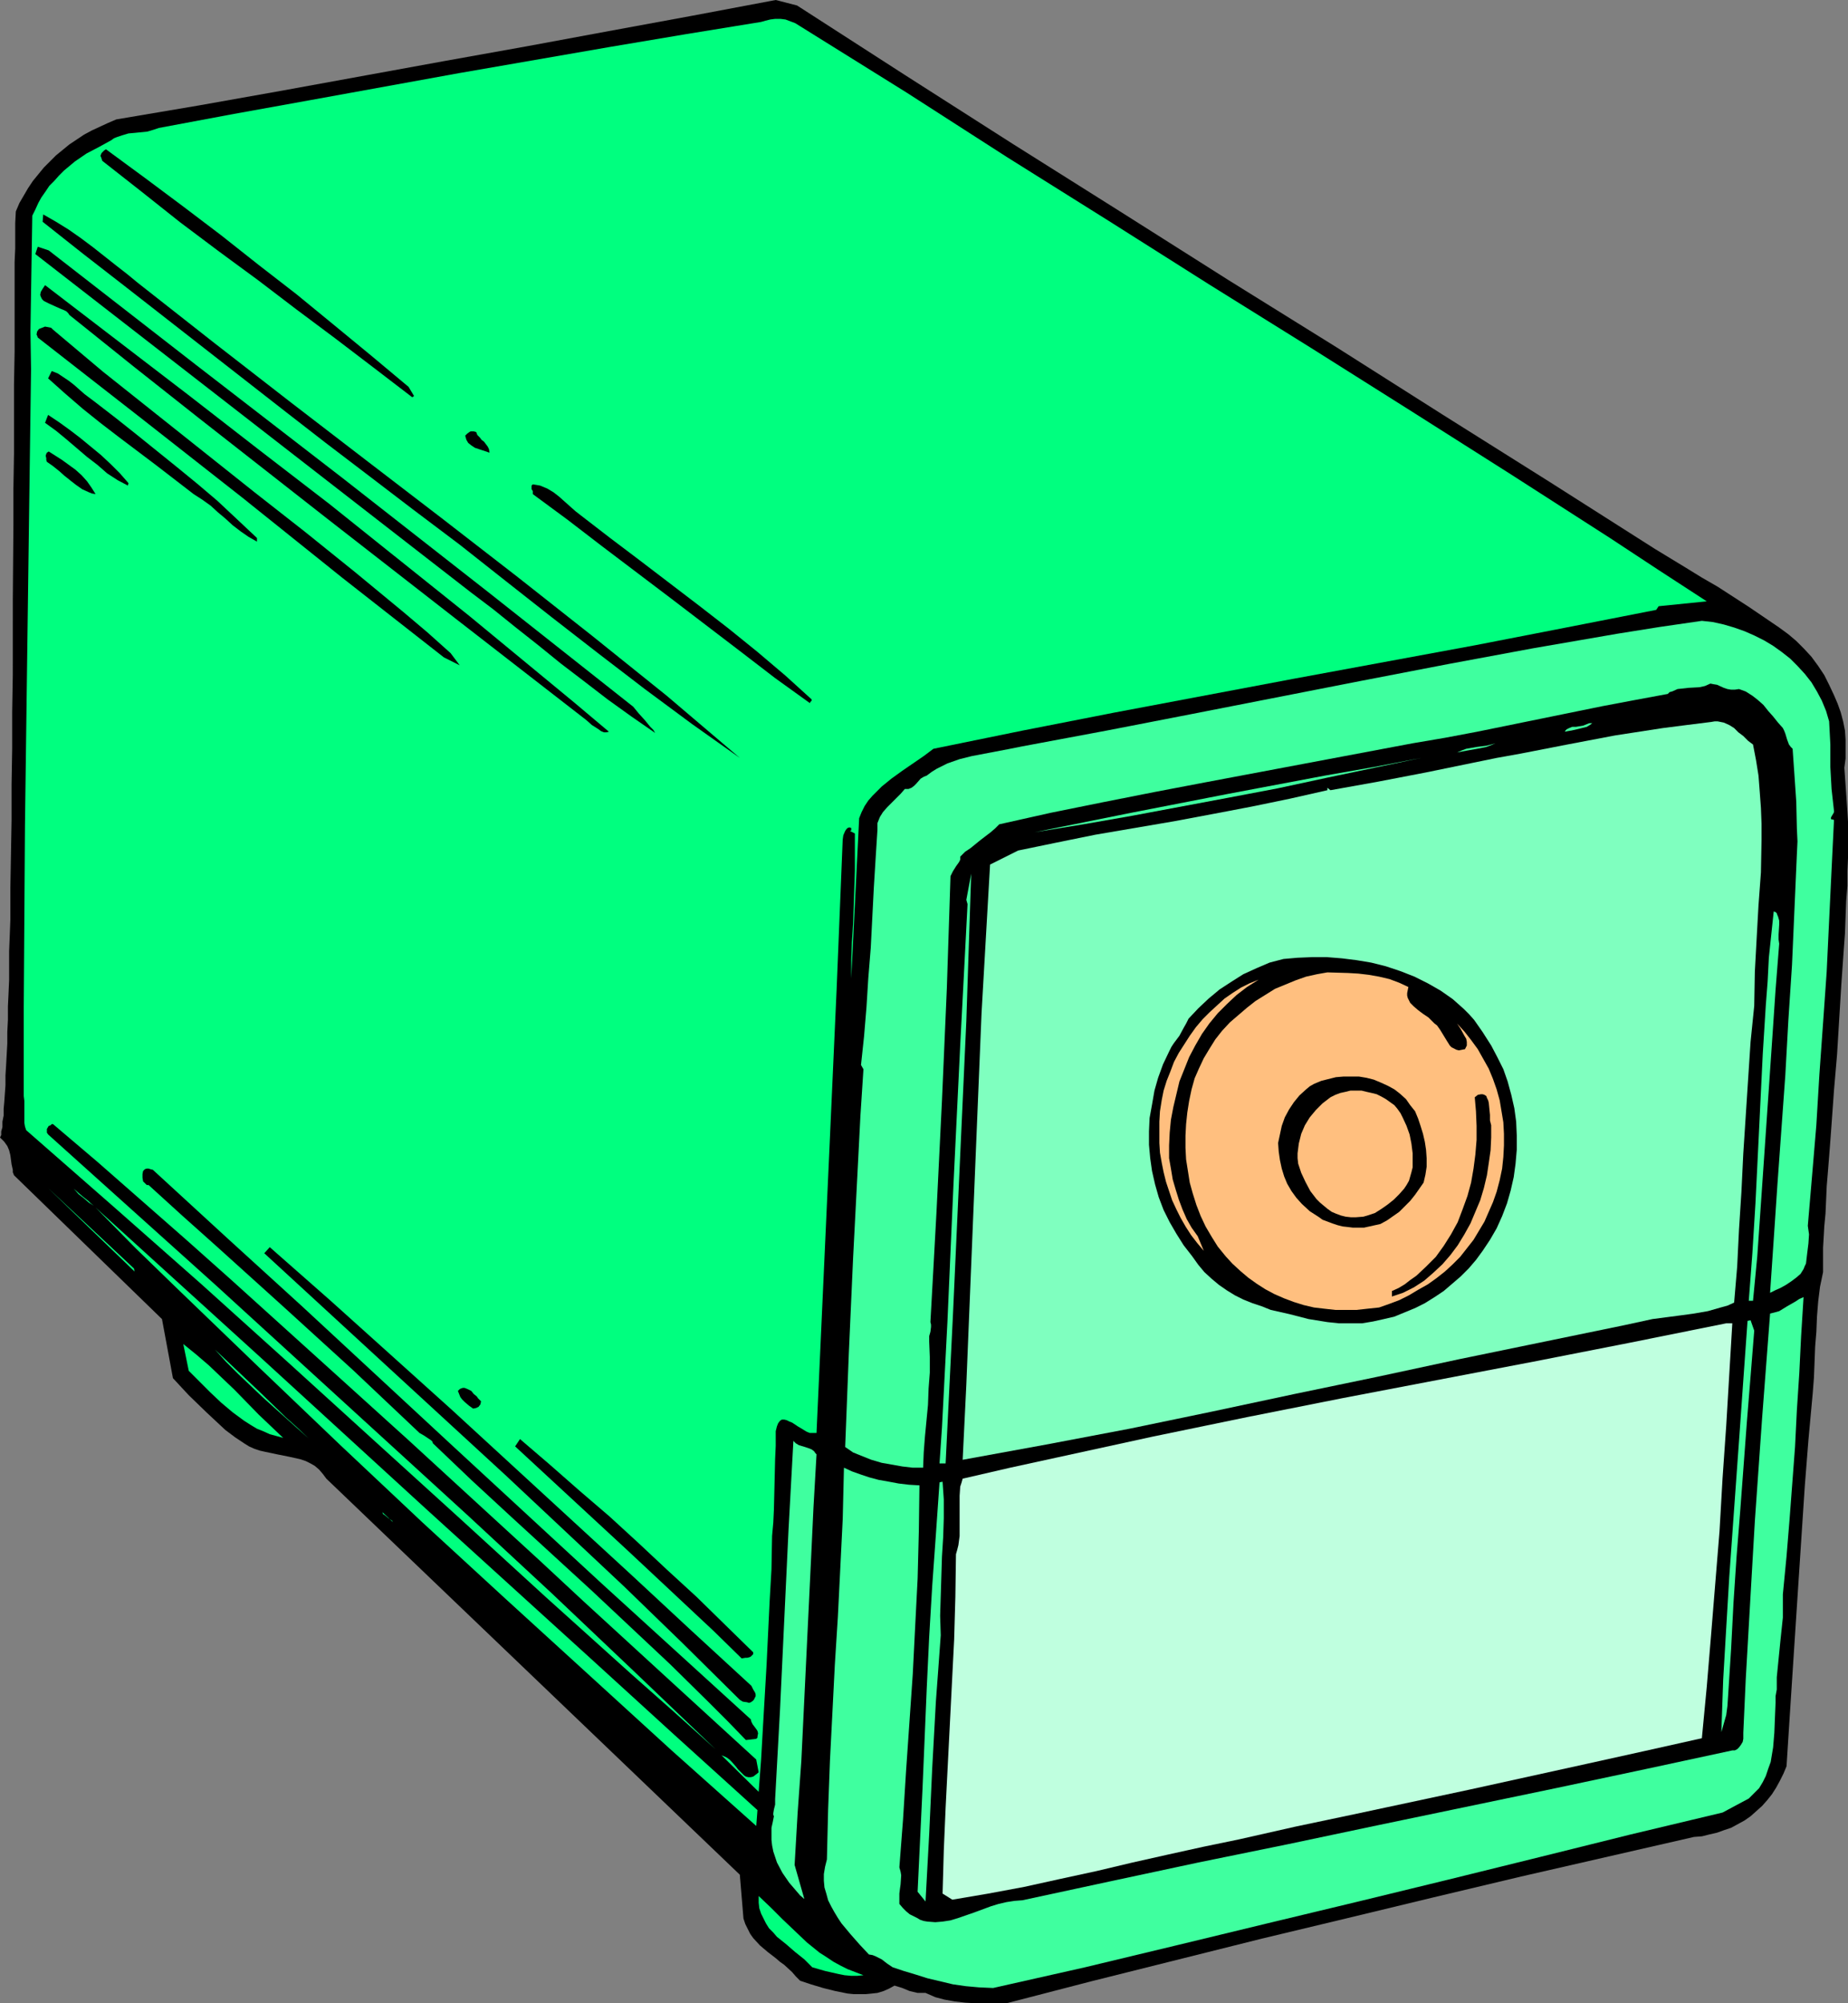 <?xml version="1.0" encoding="UTF-8" standalone="no"?>
<svg
   version="1.0"
   width="129.766mm"
   height="140.58mm"
   id="svg46"
   sodipodi:docname="Pencil Sharpener 12.wmf"
   xmlns:inkscape="http://www.inkscape.org/namespaces/inkscape"
   xmlns:sodipodi="http://sodipodi.sourceforge.net/DTD/sodipodi-0.dtd"
   xmlns="http://www.w3.org/2000/svg"
   xmlns:svg="http://www.w3.org/2000/svg">
  <rect width="100%" height="100%" fill="#808080" stroke="none"/>
  <sodipodi:namedview
     id="namedview46"
     pagecolor="#ffffff"
     bordercolor="#000000"
     borderopacity="0.25"
     inkscape:showpageshadow="2"
     inkscape:pageopacity="0.0"
     inkscape:pagecheckerboard="0"
     inkscape:deskcolor="#d1d1d1"
     inkscape:document-units="mm" />
  <defs
     id="defs1">
    <pattern
       id="WMFhbasepattern"
       patternUnits="userSpaceOnUse"
       width="6"
       height="6"
       x="0"
       y="0" />
  </defs>
  <path
     style="fill:#000000;fill-opacity:1;fill-rule:evenodd;stroke:none"
     d="m 211.534,1.454 28.603,18.422 28.603,18.26 28.765,18.099 28.603,18.099 28.603,17.776 28.28,17.937 28.28,17.776 27.957,17.776 8.242,5.009 4.202,2.586 4.202,2.424 8.242,5.333 4.04,2.747 4.04,2.747 2.424,1.778 2.101,1.778 2.101,2.101 1.939,2.101 1.778,2.424 1.616,2.424 1.293,2.586 1.293,2.747 0.97,2.262 0.808,2.262 0.646,2.424 0.485,2.424 0.162,2.424 v 2.586 2.424 l -0.323,2.424 0.808,11.635 0.162,2.747 v 2.909 3.07 3.555 l -0.162,3.555 v 3.878 l -0.323,4.04 -0.162,4.201 -0.162,4.363 -0.323,4.363 -0.646,9.211 -1.131,18.584 -0.808,9.373 -0.646,9.049 -0.323,4.363 -0.323,4.201 -0.323,4.04 -0.323,3.878 -0.162,3.717 -0.162,3.555 -0.323,3.394 -0.162,2.909 -0.162,2.747 v 2.586 3.878 l -0.808,3.878 -0.485,3.878 -0.323,4.04 -0.162,4.04 -0.323,3.878 -0.162,4.201 -0.162,4.04 -0.323,4.201 -1.131,12.281 -0.97,12.281 -1.616,24.563 -1.616,24.724 -0.808,12.443 -0.808,12.604 -0.808,1.939 -0.97,1.939 -0.97,1.778 -1.131,1.778 -1.293,1.616 -1.293,1.454 -1.616,1.454 -1.454,1.293 -1.616,1.131 -1.778,0.97 -1.778,0.97 -1.939,0.646 -1.778,0.646 -2.101,0.485 -1.939,0.485 -2.101,0.162 -45.894,10.504 -23.109,5.494 -22.786,5.494 -22.947,5.494 -22.624,5.656 -22.624,5.656 -22.462,5.817 h -8.242 l -2.747,-0.162 -2.747,-0.323 -2.747,-0.485 -2.424,-0.646 -2.586,-1.131 h -1.131 -0.97 l -2.101,-0.485 -1.939,-0.808 -2.101,-0.646 -1.454,0.808 -1.454,0.646 -1.616,0.485 -1.454,0.162 -1.616,0.162 h -1.616 -1.616 l -1.616,-0.162 -3.232,-0.646 -3.232,-0.808 -3.232,-0.97 -2.909,-0.97 -1.131,-1.131 -0.97,-1.131 -2.101,-1.939 -1.131,-0.808 -1.131,-0.97 -2.101,-1.616 -2.101,-1.778 -1.778,-1.939 -0.808,-1.131 -0.646,-1.293 -0.646,-1.293 -0.485,-1.454 -0.97,-11.635 -109.726,-105.037 -0.97,-1.293 -0.97,-1.131 -1.131,-0.97 -1.131,-0.646 -1.293,-0.646 -1.454,-0.485 -2.909,-0.646 -3.232,-0.646 -3.07,-0.646 -1.454,-0.323 -1.454,-0.485 -1.454,-0.646 -1.293,-0.808 -2.424,-1.616 -2.586,-1.939 -2.424,-2.262 -2.424,-2.262 -4.848,-4.686 -2.101,-2.262 -2.101,-2.262 -2.909,-15.675 -39.269,-38.137 -0.323,-0.808 v -0.646 L 3.07,308.809 2.747,306.385 2.424,305.093 1.939,303.962 1.131,302.83 0,301.699 0.323,301.053 v -0.97 l 0.323,-1.131 v -1.454 l 0.323,-1.616 v -1.778 l 0.162,-1.778 0.162,-2.262 0.162,-2.262 v -2.586 l 0.162,-2.586 0.162,-2.909 0.162,-2.909 v -3.07 l 0.162,-3.232 v -3.555 l 0.162,-3.394 0.162,-3.717 v -3.717 -3.878 l 0.162,-4.04 0.162,-4.201 v -8.403 l 0.162,-8.888 0.162,-9.211 v -9.373 l 0.162,-9.534 v -9.696 l 0.162,-9.857 V 159.172 L 3.555,139.457 v -9.696 l 0.162,-9.534 v -9.211 -9.049 L 3.878,93.241 V 84.838 80.798 76.92 73.203 69.486 l 0.162,-3.555 v -3.555 -3.232 l 0.162,-3.07 0.97,-2.262 1.131,-1.939 1.131,-1.939 1.293,-1.939 1.454,-1.778 1.454,-1.778 1.616,-1.616 1.616,-1.616 1.778,-1.454 1.778,-1.454 1.939,-1.293 1.939,-1.293 2.101,-1.131 2.101,-0.97 2.101,-0.97 2.262,-0.97 L 52.843,27.956 74.659,24.078 118.129,16.16 139.784,12.281 161.6,8.241 183.577,4.201 205.878,0 Z"
     id="path1" />
  <path
     style="fill:#00ff7f;fill-opacity:1;fill-rule:evenodd;stroke:none"
     d="m 240.622,24.563 26.664,17.129 26.826,16.806 26.826,16.968 26.987,16.806 26.664,16.806 26.502,16.806 13.09,8.403 13.09,8.403 12.766,8.403 12.928,8.403 -12.766,1.293 -0.646,0.97 -23.917,4.686 -24.078,4.686 -48.157,8.888 -47.995,9.049 -23.917,4.686 -23.755,4.848 -2.586,1.939 -5.656,3.878 -2.909,2.101 -2.586,2.101 -1.293,1.293 -1.131,1.131 -1.131,1.293 -0.97,1.454 -0.808,1.616 -0.646,1.616 -2.101,42.5 v -4.848 l 0.162,-4.686 0.323,-4.848 0.162,-4.686 0.323,-9.534 v -4.848 -5.009 l -1.293,-0.646 0.323,-0.162 v -0.162 -0.323 -0.162 l -0.485,-0.162 -0.485,0.162 -0.323,0.323 -0.323,0.485 -0.485,1.131 -0.162,1.131 -1.616,39.753 -1.778,39.429 -1.778,39.106 -1.778,39.106 h -0.97 -0.808 l -0.808,-0.323 -0.808,-0.485 -1.616,-0.97 -1.454,-0.97 -0.808,-0.323 -0.646,-0.323 -0.646,-0.162 h -0.646 l -0.485,0.323 -0.485,0.646 -0.323,0.808 -0.162,0.646 -0.162,0.646 v 3.878 l -0.162,3.555 -0.162,6.787 -0.162,6.625 -0.162,3.394 -0.323,3.555 -0.162,8.888 -0.485,8.403 -0.808,16.806 -0.97,16.644 -0.485,8.565 -0.646,8.565 -9.858,-9.696 0.808,0.323 0.646,0.323 0.646,0.485 0.646,0.646 1.131,1.293 0.485,0.646 0.485,0.485 0.646,0.646 0.485,0.485 0.485,0.323 0.646,0.162 h 0.646 l 0.646,-0.162 0.646,-0.485 0.808,-0.646 -0.646,-3.394 L 189.395,456.346 177.921,445.843 154.813,424.674 143.339,414.008 131.704,403.343 108.272,381.851 84.678,360.52 61.246,339.351 49.45,328.847 37.653,318.505 25.856,308.163 14.059,298.144 h -0.323 l -0.323,0.323 -0.485,0.162 -0.485,0.808 v 0.485 0.485 l 0.323,0.485 22.301,20.038 22.301,20.038 22.301,20.361 22.301,20.361 22.301,20.361 22.139,20.523 21.816,20.684 21.654,20.684 L 178.729,453.922 167.417,443.903 144.793,423.542 122.169,402.858 99.384,382.174 76.437,361.328 53.49,340.644 30.219,320.121 18.584,309.941 6.949,299.76 6.626,298.79 6.464,297.821 v -2.101 -1.131 -1.293 -1.293 L 6.302,290.711 V 267.118 L 6.464,243.04 6.626,218.801 6.949,194.4 7.272,169.999 7.595,145.759 7.918,121.682 8.08,109.723 8.242,97.927 8.08,87.908 8.242,77.728 8.565,57.205 l 0.808,-1.616 0.808,-1.778 0.808,-1.454 1.131,-1.616 0.97,-1.454 1.293,-1.293 1.293,-1.454 1.293,-1.293 2.909,-2.424 3.07,-2.101 3.394,-1.778 3.232,-1.778 0.646,-0.485 0.808,-0.323 1.454,-0.485 1.616,-0.485 1.778,-0.162 3.232,-0.323 1.616,-0.485 1.454,-0.485 19.877,-3.717 19.715,-3.555 40.077,-7.272 40.077,-6.949 20.2,-3.394 19.877,-3.232 1.131,-0.323 1.293,-0.323 1.293,-0.162 h 1.454 l 1.293,0.162 1.293,0.485 1.293,0.485 1.293,0.808 z"
     id="path2" />
  <path
     style="fill:#000000;fill-opacity:1;fill-rule:evenodd;stroke:none"
     d="m 108.433,102.613 1.454,2.424 -0.485,0.323 L 99.061,97.442 88.88,89.686 78.699,82.091 68.518,74.334 58.176,66.739 47.834,58.982 37.653,50.903 27.149,42.661 l -0.162,-0.485 -0.162,-0.485 -0.162,-0.323 0.162,-0.485 0.162,-0.323 0.323,-0.323 0.323,-0.323 0.485,-0.323 10.342,7.595 10.181,7.595 10.019,7.595 10.019,7.918 10.019,7.757 9.858,8.08 10.019,8.241 z"
     id="path3" />
  <path
     style="fill:#000000;fill-opacity:1;fill-rule:evenodd;stroke:none"
     d="m 36.522,74.98 20.362,15.998 20.2,15.675 20.2,15.513 20.038,15.352 20.038,15.513 19.877,15.675 9.858,7.918 9.858,7.918 9.696,8.241 9.696,8.241 -12.766,-9.049 -12.443,-9.211 -12.443,-9.534 -12.282,-9.534 -12.12,-9.534 -12.282,-9.696 -12.443,-9.373 L 97.283,125.721 86.456,117.48 75.629,109.077 54.298,92.433 32.966,75.788 22.139,67.385 11.312,58.821 l 0.162,-1.939 3.394,1.939 3.394,2.101 3.232,2.262 3.232,2.424 6.141,4.848 2.909,2.262 z"
     id="path4" />
  <path
     style="fill:#000000;fill-opacity:1;fill-rule:evenodd;stroke:none"
     d="m 12.928,66.416 19.554,15.19 19.554,15.19 38.946,30.057 38.622,30.218 19.23,15.19 19.23,15.19 1.454,1.778 1.616,1.778 1.454,1.778 0.808,0.808 0.485,0.808 -6.302,-4.363 -6.302,-4.525 -6.302,-4.848 -6.141,-4.686 -5.979,-4.848 -6.141,-4.848 -5.818,-4.686 -5.979,-4.525 L 9.373,67.385 10.019,65.446 Z"
     id="path5" />
  <path
     style="fill:#000000;fill-opacity:1;fill-rule:evenodd;stroke:none"
     d="m 161.6,194.076 -0.646,0.162 h -0.646 l -0.808,-0.323 -0.646,-0.485 -1.778,-1.131 -1.454,-1.293 L 121.038,164.181 86.779,137.518 52.52,110.693 35.552,97.281 18.422,83.545 18.099,83.06 l -0.485,-0.485 -0.646,-0.323 -0.808,-0.323 -1.454,-0.646 -1.778,-0.808 -0.646,-0.323 -0.646,-0.323 -0.485,-0.485 -0.323,-0.646 -0.162,-0.485 0.162,-0.808 0.485,-0.808 0.323,-0.485 0.323,-0.485 37.976,29.087 18.746,14.544 18.907,14.544 18.584,14.867 18.584,14.867 18.422,15.19 9.211,7.595 z"
     id="path6" />
  <path
     style="fill:#000000;fill-opacity:1;fill-rule:evenodd;stroke:none"
     d="m 14.059,87.423 13.251,11.15 13.413,10.665 13.413,10.665 13.413,10.665 13.413,10.504 13.251,10.665 12.928,10.665 6.302,5.333 6.141,5.494 2.424,3.232 -4.202,-2.101 L 104.393,163.858 90.981,153.354 64.155,131.862 37.168,110.693 10.019,89.524 9.858,89.039 9.696,88.716 9.858,87.908 10.342,87.262 l 0.808,-0.323 0.808,-0.323 0.808,0.162 0.808,0.162 z"
     id="path7" />
  <path
     style="fill:#000000;fill-opacity:1;fill-rule:evenodd;stroke:none"
     d="m 25.048,106.492 5.656,4.363 5.494,4.363 10.827,8.726 5.333,4.363 5.333,4.525 5.171,4.848 5.333,5.009 v 0.97 l -2.262,-1.293 -2.101,-1.454 -2.101,-1.616 -1.939,-1.778 -1.939,-1.616 -1.939,-1.778 -2.262,-1.616 -2.262,-1.454 -9.858,-7.595 -9.858,-7.433 -4.848,-3.717 -4.848,-3.878 -4.686,-4.04 -4.525,-4.04 0.97,-1.939 1.616,0.646 1.454,0.97 1.454,0.97 1.454,1.131 1.454,1.293 1.293,1.131 1.293,0.97 z"
     id="path8" />
  <path
     style="fill:#000000;fill-opacity:1;fill-rule:evenodd;stroke:none"
     d="m 34.098,128.145 -0.162,0.646 -2.747,-1.454 -2.747,-1.778 -2.586,-2.262 -2.747,-2.101 -5.494,-4.686 -2.747,-2.262 -2.909,-2.101 0.808,-2.101 2.909,1.939 2.909,2.101 2.747,2.101 2.747,2.262 2.747,2.262 2.586,2.424 2.424,2.424 z"
     id="path9" />
  <path
     style="fill:#000000;fill-opacity:1;fill-rule:evenodd;stroke:none"
     d="m 129.926,120.066 -0.97,-0.323 -0.97,-0.323 -1.939,-0.646 -0.97,-0.646 -0.808,-0.646 -0.485,-0.808 -0.323,-1.131 0.485,-0.485 0.646,-0.485 0.323,-0.162 h 0.485 0.323 l 0.646,0.162 0.323,0.808 0.646,0.646 0.485,0.646 0.646,0.485 0.485,0.646 0.485,0.646 0.323,0.646 z"
     id="path10" />
  <path
     style="fill:#000000;fill-opacity:1;fill-rule:evenodd;stroke:none"
     d="m 25.371,131.054 -0.97,-0.162 -0.808,-0.323 -1.778,-0.808 -1.616,-1.131 -1.454,-1.131 -1.616,-1.293 -1.454,-1.293 -1.616,-1.293 -1.616,-1.131 -0.162,-0.485 v -0.485 l -0.162,-0.646 0.162,-0.485 0.162,-0.323 0.485,-0.323 1.778,1.131 1.778,1.131 1.778,1.293 1.778,1.293 1.616,1.454 1.454,1.616 1.131,1.616 z"
     id="path11" />
  <path
     style="fill:#000000;fill-opacity:1;fill-rule:evenodd;stroke:none"
     d="m 154.166,136.71 7.757,5.979 7.918,5.979 15.675,11.958 7.918,6.141 7.595,6.141 7.434,6.302 6.949,6.302 v 0.323 l -0.323,0.323 -0.162,0.323 -9.211,-6.625 -9.05,-6.949 -18.422,-14.059 -18.584,-14.059 -9.05,-6.949 -9.211,-6.787 v -0.323 -0.485 l -0.323,-0.485 v -0.646 -0.323 l 0.323,-0.323 0.97,0.162 0.97,0.162 1.939,0.808 1.616,0.97 1.454,1.131 2.909,2.586 1.454,1.293 z"
     id="path12" />
  <path
     style="fill:#3fff9f;fill-opacity:1;fill-rule:evenodd;stroke:none"
     d="m 485.446,191.329 0.323,6.141 v 5.979 l 0.323,5.817 0.646,5.817 v 0.323 l -0.162,0.323 -0.485,0.808 -0.162,0.323 v 0.323 l 0.162,0.162 h 0.323 l 0.323,0.162 -0.646,13.251 -0.646,13.412 -0.646,13.574 -0.97,13.736 -0.97,13.574 -0.808,13.412 -1.131,13.412 -1.131,13.251 0.162,1.131 0.162,1.131 -0.162,2.424 -0.323,2.586 -0.323,2.747 -0.323,0.646 -0.323,0.808 -0.808,1.293 -1.131,0.97 -1.293,0.97 -1.454,0.97 -1.454,0.808 -1.454,0.646 -1.293,0.646 0.97,-14.22 0.97,-14.382 2.101,-29.087 0.808,-14.544 0.97,-14.705 0.646,-14.705 0.646,-14.705 0.162,-3.394 -0.162,-3.394 -0.162,-7.11 -0.485,-7.11 -0.485,-6.949 -0.485,-0.485 -0.485,-0.646 -0.485,-1.293 -0.485,-1.616 -0.323,-0.808 -0.323,-0.646 -1.293,-1.454 -1.293,-1.616 -1.293,-1.454 -1.293,-1.616 -1.454,-1.293 -1.454,-1.131 -1.778,-1.131 -1.778,-0.646 -1.131,0.162 h -0.97 l -0.97,-0.162 -0.97,-0.323 -1.778,-0.808 -0.97,-0.162 -0.808,-0.162 -1.454,0.646 -1.454,0.323 -2.909,0.162 -1.454,0.162 -1.454,0.162 -1.454,0.646 -0.646,0.162 -0.485,0.485 -8.726,1.616 -8.565,1.616 -16.645,3.394 -16.645,3.394 -8.565,1.616 -8.565,1.454 -27.472,5.171 -27.472,5.171 -13.574,2.586 -13.898,2.747 -13.574,2.747 -13.736,3.07 -1.131,1.131 -1.131,0.97 -2.747,2.101 -2.586,2.101 -1.454,0.97 -1.293,1.293 v 0.808 l -0.323,0.646 -0.808,1.131 -0.808,1.293 -0.323,0.646 -0.323,0.646 -0.97,29.734 -1.293,29.734 -1.454,29.572 -0.808,14.705 -0.808,14.544 0.162,0.646 v 0.646 l -0.162,1.293 -0.323,1.131 v 0.646 0.808 l 0.162,4.04 v 4.201 l -0.323,4.201 -0.162,4.363 -0.808,8.403 -0.323,4.201 -0.162,4.04 h -2.747 l -2.747,-0.323 -2.747,-0.485 -2.747,-0.485 -2.747,-0.808 -2.424,-0.97 -2.424,-0.97 -2.101,-1.454 0.97,-24.886 1.131,-25.209 1.293,-25.047 0.646,-12.604 0.808,-12.443 -0.646,-1.131 0.808,-7.595 0.646,-7.757 0.485,-7.757 0.646,-7.918 0.808,-15.836 0.485,-7.918 0.485,-7.595 v -0.97 -0.808 l 0.323,-0.808 0.323,-0.808 0.808,-1.293 1.131,-1.293 2.424,-2.424 1.131,-1.131 1.131,-1.293 h 0.485 0.485 l 0.808,-0.323 0.646,-0.485 0.646,-0.646 1.131,-1.293 0.808,-0.485 0.808,-0.323 1.293,-0.97 1.293,-0.808 2.909,-1.454 3.232,-1.131 3.232,-0.808 3.394,-0.646 3.394,-0.646 3.394,-0.646 3.232,-0.646 22.462,-4.201 22.462,-4.363 45.41,-8.888 22.624,-4.363 22.624,-4.201 22.462,-3.878 11.15,-1.778 11.15,-1.616 2.909,0.323 2.909,0.646 2.747,0.808 2.747,0.97 2.586,1.131 2.586,1.293 2.424,1.454 2.262,1.616 2.262,1.778 1.939,1.939 1.939,2.101 1.778,2.262 1.454,2.424 1.293,2.424 1.131,2.747 z"
     id="path13" />
  <path
     style="fill:#7fffbf;fill-opacity:1;fill-rule:evenodd;stroke:none"
     d="m 465.246,197.47 0.808,4.201 0.646,4.04 0.323,4.201 0.323,4.363 0.162,4.201 v 4.363 l -0.162,8.565 -0.646,8.726 -0.485,8.726 -0.485,8.888 -0.162,9.049 -0.97,9.534 -0.646,9.857 -1.293,19.876 -0.485,10.019 -0.646,10.019 -0.485,9.857 -0.808,9.534 -1.778,0.808 -1.778,0.485 -3.394,0.97 -3.717,0.646 -3.555,0.485 -3.717,0.485 -3.717,0.485 -3.717,0.808 -3.717,0.808 -21.978,4.525 -21.978,4.525 -21.816,4.686 -21.816,4.525 -21.978,4.686 -21.816,4.525 -22.139,4.201 -22.139,4.04 0.97,-19.876 0.808,-19.876 1.616,-39.429 1.616,-39.268 1.131,-19.715 1.131,-19.715 7.434,-3.717 10.181,-2.101 10.342,-2.101 20.846,-3.555 10.342,-1.939 10.181,-1.939 10.181,-2.101 10.019,-2.262 v -0.646 l 0.808,0.646 12.605,-2.262 12.605,-2.424 12.605,-2.586 6.302,-1.293 6.302,-1.131 12.443,-2.424 12.766,-2.424 12.605,-1.939 6.302,-0.808 6.464,-0.808 0.97,-0.162 h 0.808 l 0.808,0.162 0.808,0.162 1.454,0.646 1.293,0.808 1.131,1.131 1.293,0.97 1.293,1.293 z"
     id="path14" />
  <path
     style="fill:#3fff9f;fill-opacity:1;fill-rule:evenodd;stroke:none"
     d="m 422.584,191.814 -0.646,0.485 -0.808,0.485 -1.939,0.485 -2.101,0.485 -0.97,0.162 -0.808,0.162 0.162,-0.323 0.323,-0.323 0.646,-0.323 0.808,-0.323 h 0.97 l 1.939,-0.323 0.808,-0.323 0.808,-0.323 z"
     id="path15" />
  <path
     style="fill:#3fff9f;fill-opacity:1;fill-rule:evenodd;stroke:none"
     d="m 396.889,197.147 -1.131,0.485 -1.293,0.485 -2.424,0.485 -2.747,0.485 -2.586,0.485 1.131,-0.485 1.293,-0.485 2.747,-0.485 2.586,-0.323 1.293,-0.323 z"
     id="path16" />
  <path
     style="fill:#3fff9f;fill-opacity:1;fill-rule:evenodd;stroke:none"
     d="m 377.174,201.025 -25.371,5.333 -12.766,2.747 -12.766,2.424 -12.928,2.424 -12.928,2.424 -12.928,2.262 -12.928,2.101 25.694,-5.171 25.694,-5.009 25.694,-4.848 12.928,-2.262 z"
     id="path17" />
  <path
     style="fill:#3fff9f;fill-opacity:1;fill-rule:evenodd;stroke:none"
     d="m 250.965,388.153 h -1.616 l 0.646,-9.534 0.485,-9.373 0.97,-18.745 0.808,-18.422 0.808,-18.26 1.778,-36.682 0.97,-18.584 0.97,-18.745 -0.323,-1.131 1.293,-6.949 -1.293,39.106 -1.778,38.945 -1.778,39.106 z"
     id="path18" />
  <path
     style="fill:#3fff9f;fill-opacity:1;fill-rule:evenodd;stroke:none"
     d="m 472.195,250.312 -0.97,12.281 -0.808,11.958 -0.808,11.796 -0.808,11.796 -1.616,23.431 -0.808,11.635 -1.131,11.796 h -1.131 l 0.485,-6.302 0.485,-6.464 0.808,-13.089 0.646,-13.089 0.646,-13.251 0.646,-13.251 0.808,-12.928 0.485,-6.302 0.323,-6.302 0.646,-6.141 0.646,-6.141 0.485,0.162 0.323,0.323 0.162,0.485 0.162,0.323 0.323,1.131 v 1.131 l -0.162,2.586 v 1.293 z"
     id="path19" />
  <path
     style="fill:#000000;fill-opacity:1;fill-rule:evenodd;stroke:none"
     d="m 395.758,277.298 1.616,3.07 1.616,3.232 1.131,3.232 0.97,3.555 0.808,3.555 0.485,3.555 0.162,3.717 v 3.717 l -0.323,3.717 -0.485,3.555 -0.808,3.555 -0.97,3.394 -1.293,3.394 -1.454,3.232 -1.778,3.07 -1.939,2.909 -1.778,2.424 -1.939,2.262 -2.101,2.101 -2.262,1.939 -2.262,1.939 -2.424,1.616 -2.586,1.616 -2.586,1.293 -2.747,1.131 -2.747,1.131 -2.747,0.646 -2.909,0.646 -2.909,0.485 h -3.07 -3.07 l -3.07,-0.323 -5.01,-0.808 -5.01,-1.293 -5.01,-1.131 -2.424,-0.97 -2.424,-0.808 -2.424,-0.97 -2.262,-1.131 -2.101,-1.293 -2.101,-1.454 -1.939,-1.616 -1.939,-1.778 -1.616,-1.939 -1.616,-2.262 -2.262,-2.909 -1.939,-3.07 -1.778,-3.07 -1.616,-3.232 -1.293,-3.394 -0.97,-3.394 -0.808,-3.555 -0.485,-3.394 -0.323,-3.555 v -3.555 l 0.162,-3.555 0.646,-3.555 0.646,-3.717 0.97,-3.394 1.293,-3.555 1.616,-3.394 0.646,-1.293 0.646,-0.97 1.454,-1.939 1.131,-2.101 0.646,-1.131 0.646,-1.293 2.586,-2.747 2.747,-2.586 2.909,-2.424 3.232,-2.101 3.07,-1.939 3.555,-1.616 3.394,-1.454 3.717,-0.97 3.717,-0.323 3.878,-0.162 h 3.878 l 4.04,0.323 3.878,0.485 3.878,0.646 3.878,0.97 3.878,1.293 3.717,1.454 3.555,1.778 3.394,1.939 3.232,2.262 1.454,1.293 1.454,1.293 1.454,1.454 1.293,1.454 1.131,1.616 1.131,1.616 1.131,1.778 z"
     id="path20" />
  <path
     style="fill:#ffbf7f;fill-opacity:1;fill-rule:evenodd;stroke:none"
     d="m 373.78,261.785 -0.162,0.808 -0.162,0.808 v 0.646 l 0.162,0.646 0.323,0.646 0.323,0.646 0.97,0.97 1.131,0.97 1.293,0.97 1.454,0.97 1.131,1.131 0.485,0.485 0.646,0.485 0.808,1.131 1.778,2.909 0.808,1.293 0.485,0.485 0.646,0.323 0.646,0.323 0.646,0.162 0.808,-0.162 0.808,-0.162 0.485,-0.97 v -0.97 l -0.162,-0.808 -0.485,-0.808 -0.97,-1.778 -0.97,-1.454 1.939,2.101 1.778,2.262 1.778,2.424 1.454,2.586 1.454,2.586 1.131,2.747 0.97,2.747 0.808,2.909 0.485,2.909 0.485,2.909 0.162,3.07 v 3.07 l -0.162,3.07 -0.323,3.07 -0.646,3.07 -0.808,3.07 -0.97,2.747 -1.131,2.586 -1.131,2.586 -1.454,2.424 -1.454,2.424 -1.778,2.262 -1.778,2.262 -1.939,1.939 -2.101,1.939 -2.262,1.778 -2.262,1.616 -2.586,1.454 -2.424,1.454 -2.586,1.293 -2.586,0.97 -2.747,0.97 -3.07,0.323 -2.909,0.323 h -2.909 -2.747 l -2.909,-0.323 -2.747,-0.323 -2.747,-0.646 -2.586,-0.808 -2.586,-0.97 -2.586,-1.131 -2.424,-1.293 -2.262,-1.454 -2.262,-1.616 -2.101,-1.778 -2.101,-1.939 -1.778,-1.939 -2.101,-2.586 -1.616,-2.586 -1.616,-2.747 -1.293,-2.747 -1.131,-2.909 -0.97,-3.07 -0.808,-2.909 -0.485,-3.07 -0.485,-3.07 -0.162,-3.07 v -3.232 l 0.162,-3.07 0.323,-3.07 0.485,-3.07 0.646,-3.07 0.808,-2.909 1.131,-2.586 1.293,-2.747 1.454,-2.424 1.616,-2.586 1.778,-2.262 2.101,-2.262 2.262,-1.939 2.262,-1.939 2.262,-1.778 2.586,-1.616 2.586,-1.616 2.747,-1.131 2.747,-1.131 2.747,-0.97 2.909,-0.646 2.747,-0.485 5.494,0.162 2.747,0.162 2.747,0.323 2.747,0.485 2.747,0.646 2.586,0.97 z"
     id="path21" />
  <path
     style="fill:#ffbf7f;fill-opacity:1;fill-rule:evenodd;stroke:none"
     d="m 334.027,259.846 -3.07,1.939 -2.747,2.101 -2.586,2.424 -2.424,2.424 -2.262,2.747 -1.939,2.747 -1.778,3.07 -1.616,3.07 -1.293,3.232 -1.293,3.232 -0.808,3.394 -0.808,3.394 -0.646,3.394 -0.323,3.394 -0.162,3.394 v 3.394 l 0.485,2.747 0.485,2.909 0.808,2.747 0.808,2.586 0.97,2.586 1.131,2.586 1.293,2.262 1.616,2.262 1.616,3.878 -1.778,-2.101 -1.616,-2.101 -1.454,-2.262 -1.293,-2.262 -1.131,-2.262 -1.131,-2.424 -0.808,-2.424 -0.808,-2.424 -0.646,-2.586 -0.485,-2.424 -0.485,-2.747 -0.162,-2.586 v -2.747 -2.909 l 0.162,-2.747 0.485,-3.07 0.485,-2.424 0.808,-2.586 0.97,-2.424 0.97,-2.586 1.293,-2.424 1.454,-2.262 1.454,-2.262 1.616,-2.262 1.778,-2.101 1.939,-1.939 1.939,-1.778 1.939,-1.778 2.101,-1.454 2.262,-1.454 2.262,-1.131 z"
     id="path22" />
  <path
     style="fill:#000000;fill-opacity:1;fill-rule:evenodd;stroke:none"
     d="m 376.366,296.69 0.646,1.939 0.646,2.101 0.485,2.101 0.323,2.101 0.162,2.262 v 2.262 l -0.323,2.101 -0.485,2.101 -2.262,3.232 -1.293,1.616 -1.454,1.454 -1.454,1.454 -1.616,1.131 -1.616,1.131 -1.778,0.97 -1.454,0.323 -1.454,0.323 -1.454,0.323 h -1.454 -1.454 l -1.293,-0.162 -1.454,-0.162 -1.293,-0.323 -1.454,-0.485 -1.293,-0.485 -1.293,-0.485 -1.131,-0.808 -2.262,-1.454 -2.101,-1.939 -1.454,-1.616 -1.293,-1.778 -1.131,-1.939 -0.808,-1.939 -0.646,-2.101 -0.485,-2.262 -0.323,-2.262 -0.162,-2.262 0.485,-2.262 0.485,-2.262 0.808,-2.262 1.131,-2.101 1.293,-1.939 1.454,-1.778 1.778,-1.616 0.97,-0.808 1.131,-0.646 1.939,-0.808 1.939,-0.485 1.939,-0.485 1.939,-0.162 h 2.101 2.101 l 1.939,0.323 1.939,0.485 1.939,0.808 1.778,0.808 1.778,0.97 1.454,1.131 1.616,1.454 1.131,1.616 1.293,1.616 z"
     id="path23" />
  <path
     style="fill:#ffbf7f;fill-opacity:1;fill-rule:evenodd;stroke:none"
     d="m 372.326,296.528 0.97,2.101 0.808,2.262 0.485,2.424 0.323,2.586 v 2.586 1.131 l -0.323,1.293 -0.323,1.131 -0.323,1.131 -0.646,1.131 -0.646,0.97 -1.293,1.454 -1.454,1.454 -1.616,1.293 -1.616,1.131 -1.778,1.131 -1.939,0.646 -1.131,0.323 -2.101,0.162 h -1.131 l -1.454,-0.162 -1.293,-0.323 -1.293,-0.485 -1.131,-0.485 -1.131,-0.808 -0.97,-0.808 -0.97,-0.808 -0.97,-0.97 -1.616,-2.101 -1.293,-2.424 -1.131,-2.424 -0.808,-2.424 -0.162,-1.454 v -1.293 l 0.162,-1.293 0.162,-1.293 0.323,-1.293 0.323,-1.293 0.485,-1.131 0.485,-1.131 1.293,-2.101 1.616,-1.939 1.778,-1.778 2.101,-1.616 1.293,-0.646 1.293,-0.485 1.454,-0.323 1.293,-0.323 h 1.454 1.454 l 1.293,0.323 1.454,0.323 1.293,0.323 1.293,0.646 1.131,0.646 1.131,0.808 1.131,0.808 0.808,0.97 0.808,1.131 z"
     id="path24" />
  <path
     style="fill:#000000;fill-opacity:1;fill-rule:evenodd;stroke:none"
     d="m 395.758,298.467 v 3.232 l -0.162,3.394 -0.485,3.394 -0.485,3.232 -0.808,3.394 -0.97,3.232 -1.293,3.07 -1.293,3.07 -1.616,2.909 -1.778,2.909 -1.939,2.586 -2.101,2.424 -2.424,2.262 -2.424,2.101 -2.747,1.778 -2.909,1.454 -2.909,0.97 v -1.454 l 1.778,-0.808 1.616,-0.97 1.454,-1.131 1.616,-1.131 2.586,-2.424 2.586,-2.586 2.101,-2.909 1.939,-3.07 1.778,-3.232 1.293,-3.394 1.293,-3.555 0.97,-3.555 0.646,-3.717 0.485,-3.717 0.323,-3.878 v -3.717 l -0.162,-3.878 -0.323,-3.717 0.808,-0.646 0.808,-0.162 h 0.485 l 0.485,0.162 0.485,0.323 0.162,0.485 0.323,0.646 0.162,0.646 0.162,1.616 0.162,1.616 v 1.454 l 0.162,0.646 z"
     id="path25" />
  <path
     style="fill:#000000;fill-opacity:1;fill-rule:evenodd;stroke:none"
     d="m 40.562,310.264 19.715,18.099 19.877,18.099 39.592,36.682 39.754,36.682 19.877,18.099 19.877,18.099 0.162,0.646 0.323,0.646 0.97,1.293 0.323,0.485 0.162,0.646 -0.162,0.808 v 0.323 l -0.323,0.323 -2.747,0.323 -4.848,-5.009 -5.01,-5.009 -10.181,-10.019 -10.504,-9.857 -10.504,-9.857 -21.17,-19.391 -10.504,-9.696 -10.342,-9.857 -0.162,-0.485 -0.323,-0.323 -0.97,-0.646 -0.97,-0.646 -1.131,-0.646 -8.726,-8.241 -8.888,-8.403 -18.099,-16.483 -18.261,-16.483 -9.05,-8.08 -8.888,-8.08 h -0.485 l -0.323,-0.323 -0.646,-0.646 -0.162,-0.97 v -0.97 l 0.162,-0.808 0.323,-0.323 0.162,-0.162 0.485,-0.162 h 0.485 l 0.485,0.162 z"
     id="path26" />
  <path
     style="fill:#00ff7f;fill-opacity:1;fill-rule:evenodd;stroke:none"
     d="M 35.714,337.25 12.766,315.112 35.552,336.442 Z"
     id="path27" />
  <path
     style="fill:#00ff7f;fill-opacity:1;fill-rule:evenodd;stroke:none"
     d="m 24.886,319.798 -1.293,-0.808 -1.293,-1.131 -1.454,-1.131 -1.293,-1.454 2.424,2.101 1.454,1.131 0.646,0.646 z"
     id="path28" />
  <path
     style="fill:#00ff7f;fill-opacity:1;fill-rule:evenodd;stroke:none"
     d="m 201.03,480.101 -0.323,4.201 L 178.245,464.265 156.105,444.065 134.128,424.027 112.15,403.828 90.334,383.305 68.68,362.621 46.864,341.613 36.037,331.11 25.371,320.283 l 43.955,39.914 43.632,39.914 43.955,39.914 21.978,20.038 z"
     id="path29" />
  <path
     style="fill:#000000;fill-opacity:1;fill-rule:evenodd;stroke:none"
     d="m 199.414,447.135 0.485,0.97 0.485,0.808 0.162,0.485 v 0.485 l -0.162,0.323 -0.323,0.646 -0.323,0.323 -0.485,0.323 -0.485,0.162 -0.485,-0.162 -1.131,-0.162 -0.808,-0.485 -15.19,-15.028 -15.514,-15.028 -15.675,-14.705 -15.675,-14.705 -15.998,-14.705 -15.998,-14.705 -32.158,-29.572 1.454,-1.616 16.16,14.22 15.998,14.382 16.16,14.544 15.837,14.544 31.835,29.249 15.837,14.705 z"
     id="path30" />
  <path
     style="fill:#3fff9f;fill-opacity:1;fill-rule:evenodd;stroke:none"
     d="m 478.659,344.037 -0.646,10.342 -0.485,9.857 -0.646,9.857 -0.485,9.696 -1.454,19.23 -0.808,9.857 -0.97,10.019 v 3.07 3.07 l -0.646,6.141 -0.323,3.232 -0.323,3.232 -0.323,3.232 v 3.232 l -0.323,1.778 v 1.778 l -0.162,3.878 -0.162,4.04 -0.323,3.878 -0.323,1.939 -0.323,1.939 -0.646,1.778 -0.646,1.939 -0.808,1.616 -0.97,1.616 -1.293,1.293 -1.454,1.454 -6.949,3.717 v 0 l -24.402,5.817 -24.078,5.979 -24.24,5.979 -23.917,5.817 -24.24,5.817 -24.078,5.817 -24.24,5.817 -24.402,5.494 -3.717,-0.162 -3.555,-0.323 -3.394,-0.485 -3.394,-0.808 -3.394,-0.808 -3.07,-0.97 -3.232,-0.97 -2.909,-0.97 -1.454,-0.97 -1.454,-1.131 -1.616,-0.808 -0.808,-0.323 -0.97,-0.162 -2.424,-2.586 -2.424,-2.747 -2.424,-2.909 -0.97,-1.454 -0.97,-1.616 -0.808,-1.454 -0.808,-1.616 -0.485,-1.778 -0.485,-1.616 -0.162,-1.778 v -1.778 l 0.323,-1.939 0.485,-1.939 0.162,-6.625 0.162,-6.625 0.485,-12.928 0.646,-12.604 0.646,-12.766 0.808,-12.766 0.646,-12.928 0.646,-13.089 0.162,-6.787 0.162,-6.787 2.101,0.97 2.262,0.808 2.424,0.808 2.424,0.646 2.747,0.485 2.586,0.485 2.747,0.323 2.747,0.162 -0.162,12.12 -0.323,12.604 -0.646,12.604 -0.646,12.766 -1.778,25.694 -0.808,12.928 -0.97,12.604 0.323,1.131 0.162,0.97 -0.162,2.424 -0.162,1.131 -0.162,1.293 v 1.454 1.293 l 0.97,1.131 0.808,0.808 0.97,0.808 0.97,0.485 0.97,0.485 0.808,0.485 0.97,0.323 0.97,0.162 2.101,0.162 1.939,-0.162 2.101,-0.323 2.101,-0.646 4.202,-1.454 4.363,-1.616 2.101,-0.646 2.101,-0.485 2.101,-0.323 2.101,-0.162 23.27,-5.009 23.432,-5.009 23.755,-4.848 23.755,-5.009 47.349,-9.857 23.594,-5.009 23.27,-5.009 h 0.646 l 0.646,-0.323 0.485,-0.485 0.485,-0.646 0.485,-0.808 0.162,-0.808 v -0.808 -0.808 l 0.646,-14.22 0.808,-14.059 0.808,-14.059 0.808,-13.897 1.939,-27.471 2.101,-27.471 1.293,-0.323 1.131,-0.323 2.101,-1.293 2.262,-1.293 0.97,-0.646 z"
     id="path31" />
  <path
     style="fill:#3fff9f;fill-opacity:1;fill-rule:evenodd;stroke:none"
     d="m 465.569,352.925 -0.97,12.12 -0.97,11.958 -1.778,23.755 -0.97,12.12 -0.808,12.12 -0.646,12.443 -0.808,12.604 -0.162,2.424 -0.323,2.424 -0.646,2.262 -0.646,2.262 0.485,-13.897 0.808,-13.736 0.808,-13.574 0.97,-13.574 1.939,-26.986 0.97,-13.736 0.97,-13.574 0.808,-0.162 z"
     id="path32" />
  <path
     style="fill:#bfffdf;fill-opacity:1;fill-rule:evenodd;stroke:none"
     d="m 459.751,350.986 -0.808,13.574 -0.808,13.574 -0.97,13.897 -0.808,14.059 -1.131,13.897 -1.131,13.897 -1.131,13.574 -1.293,13.574 -15.19,3.394 -15.352,3.394 -30.866,6.787 -31.027,6.625 -15.352,3.232 -15.029,3.394 -9.373,1.939 -9.534,2.101 -9.373,2.101 -9.534,2.262 -9.696,2.101 -9.534,2.101 -9.534,1.778 -9.534,1.616 -2.586,-1.616 0.323,-11.473 0.485,-11.312 1.131,-22.3 1.131,-22.3 0.323,-11.312 0.162,-11.312 0.323,-1.131 0.323,-1.293 0.323,-2.424 v -2.747 -2.747 -2.586 -2.586 l 0.162,-2.424 0.323,-0.97 0.323,-1.131 12.605,-2.909 12.605,-2.747 25.21,-5.494 25.048,-5.171 25.21,-5.009 25.371,-4.848 25.371,-4.848 25.533,-5.009 25.694,-5.171 z"
     id="path33" />
  <path
     style="fill:#00ff7f;fill-opacity:1;fill-rule:evenodd;stroke:none"
     d="m 75.144,381.366 -1.778,-0.485 -1.778,-0.485 -1.778,-0.808 -1.616,-0.646 -1.616,-0.97 -1.778,-1.131 -3.07,-2.262 -3.07,-2.586 -2.909,-2.747 -2.909,-2.909 -2.747,-2.747 -1.454,-7.11 3.394,2.747 3.394,2.909 3.394,3.232 3.394,3.232 6.464,6.625 3.232,3.07 z"
     id="path34" />
  <path
     style="fill:#00ff7f;fill-opacity:1;fill-rule:evenodd;stroke:none"
     d="m 81.931,381.527 -2.909,-2.586 -3.07,-2.747 -3.07,-2.747 -3.232,-2.909 -3.232,-3.07 -3.232,-3.07 -3.232,-3.232 -2.909,-3.232 6.141,5.817 6.302,5.979 6.302,6.141 3.07,2.747 z"
     id="path35" />
  <path
     style="fill:#000000;fill-opacity:1;fill-rule:evenodd;stroke:none"
     d="m 127.664,371.67 -0.162,0.808 -0.485,0.646 -0.646,0.323 -0.808,0.162 -1.131,-0.808 -1.131,-0.97 -0.646,-0.646 -0.485,-0.646 -0.323,-0.808 -0.323,-0.808 0.485,-0.485 0.323,-0.162 0.485,-0.162 h 0.485 l 0.808,0.323 0.97,0.485 0.646,0.808 0.808,0.646 0.323,0.485 0.323,0.323 z"
     id="path36" />
  <path
     style="fill:#000000;fill-opacity:1;fill-rule:evenodd;stroke:none"
     d="m 199.899,438.248 v 0.485 l -0.323,0.323 -0.323,0.323 -0.323,0.162 -0.646,0.162 h -0.485 l -0.97,0.162 -7.434,-7.272 -7.595,-7.11 -15.029,-14.059 -15.029,-13.897 -15.029,-13.897 1.293,-1.939 7.918,6.787 7.918,6.949 7.918,6.787 7.757,7.11 7.595,7.11 7.757,7.11 z"
     id="path37" />
  <path
     style="fill:#3fff9f;fill-opacity:1;fill-rule:evenodd;stroke:none"
     d="m 216.705,385.729 -0.808,14.059 -0.646,13.736 -0.646,13.412 -0.646,13.412 -1.293,26.825 -0.97,13.574 -0.808,13.897 2.586,9.049 -1.131,-0.97 -0.97,-1.131 -1.939,-2.262 -1.778,-2.586 -1.454,-2.747 -0.97,-2.909 -0.323,-1.616 -0.162,-1.454 v -1.616 -1.616 l 0.323,-1.454 0.323,-1.616 -0.162,-0.323 v -0.485 l 0.162,-0.97 0.323,-1.293 v -0.646 -0.808 l 0.646,-11.796 0.646,-11.796 1.131,-23.916 1.131,-23.916 0.646,-11.796 0.646,-11.796 0.646,0.646 0.808,0.485 1.616,0.485 0.97,0.323 0.808,0.323 0.646,0.485 0.323,0.485 z"
     id="path38" />
  <path
     style="fill:#00ff7f;fill-opacity:1;fill-rule:evenodd;stroke:none"
     d="m 82.739,382.497 5.656,5.817 z"
     id="path39" />
  <path
     style="fill:#00ff7f;fill-opacity:1;fill-rule:evenodd;stroke:none"
     d="m 89.688,389.284 11.312,11.473 z"
     id="path40" />
  <path
     style="fill:#3fff9f;fill-opacity:1;fill-rule:evenodd;stroke:none"
     d="m 249.672,433.723 -0.646,8.888 -0.646,8.726 -0.97,17.614 -0.808,17.614 -0.485,8.888 -0.485,8.888 -2.101,-2.586 0.646,-13.574 0.646,-13.574 1.131,-26.825 0.646,-13.574 0.808,-13.574 0.97,-13.574 0.97,-13.897 0.808,-0.162 0.323,4.686 v 5.009 l -0.162,5.009 -0.323,5.171 -0.323,10.504 -0.162,5.171 z"
     id="path41" />
  <path
     style="fill:#00ff7f;fill-opacity:1;fill-rule:evenodd;stroke:none"
     d="m 104.393,403.828 -0.162,-0.162 -0.162,-0.323 -0.485,-0.323 -0.485,-0.323 -0.97,-0.808 -0.485,-0.323 -0.162,-0.485 z"
     id="path42" />
  <path
     style="fill:#00ff7f;fill-opacity:1;fill-rule:evenodd;stroke:none"
     d="m 106.817,405.767 4.202,4.363 z"
     id="path43" />
  <path
     style="fill:#00ff7f;fill-opacity:1;fill-rule:evenodd;stroke:none"
     d="m 111.989,411.1 6.141,5.817 z"
     id="path44" />
  <path
     style="fill:#00ff7f;fill-opacity:1;fill-rule:evenodd;stroke:none"
     d="m 119.584,418.371 5.333,4.848 z"
     id="path45" />
  <path
     style="fill:#00ff7f;fill-opacity:1;fill-rule:evenodd;stroke:none"
     d="m 229.149,523.893 -1.616,0.162 h -1.616 l -1.778,-0.162 -1.616,-0.323 -3.555,-0.808 -3.394,-0.97 -2.101,-2.101 -2.424,-1.939 -2.424,-2.101 -2.424,-1.939 -0.97,-1.131 -1.131,-1.131 -0.808,-1.293 -0.646,-1.293 -0.646,-1.293 -0.485,-1.454 -0.162,-1.454 v -1.778 l 3.232,3.07 3.07,3.07 3.232,3.07 3.232,3.07 3.394,2.747 1.778,1.131 1.939,1.293 1.778,0.97 1.939,0.97 2.101,0.808 z"
     id="path46" />
</svg>

